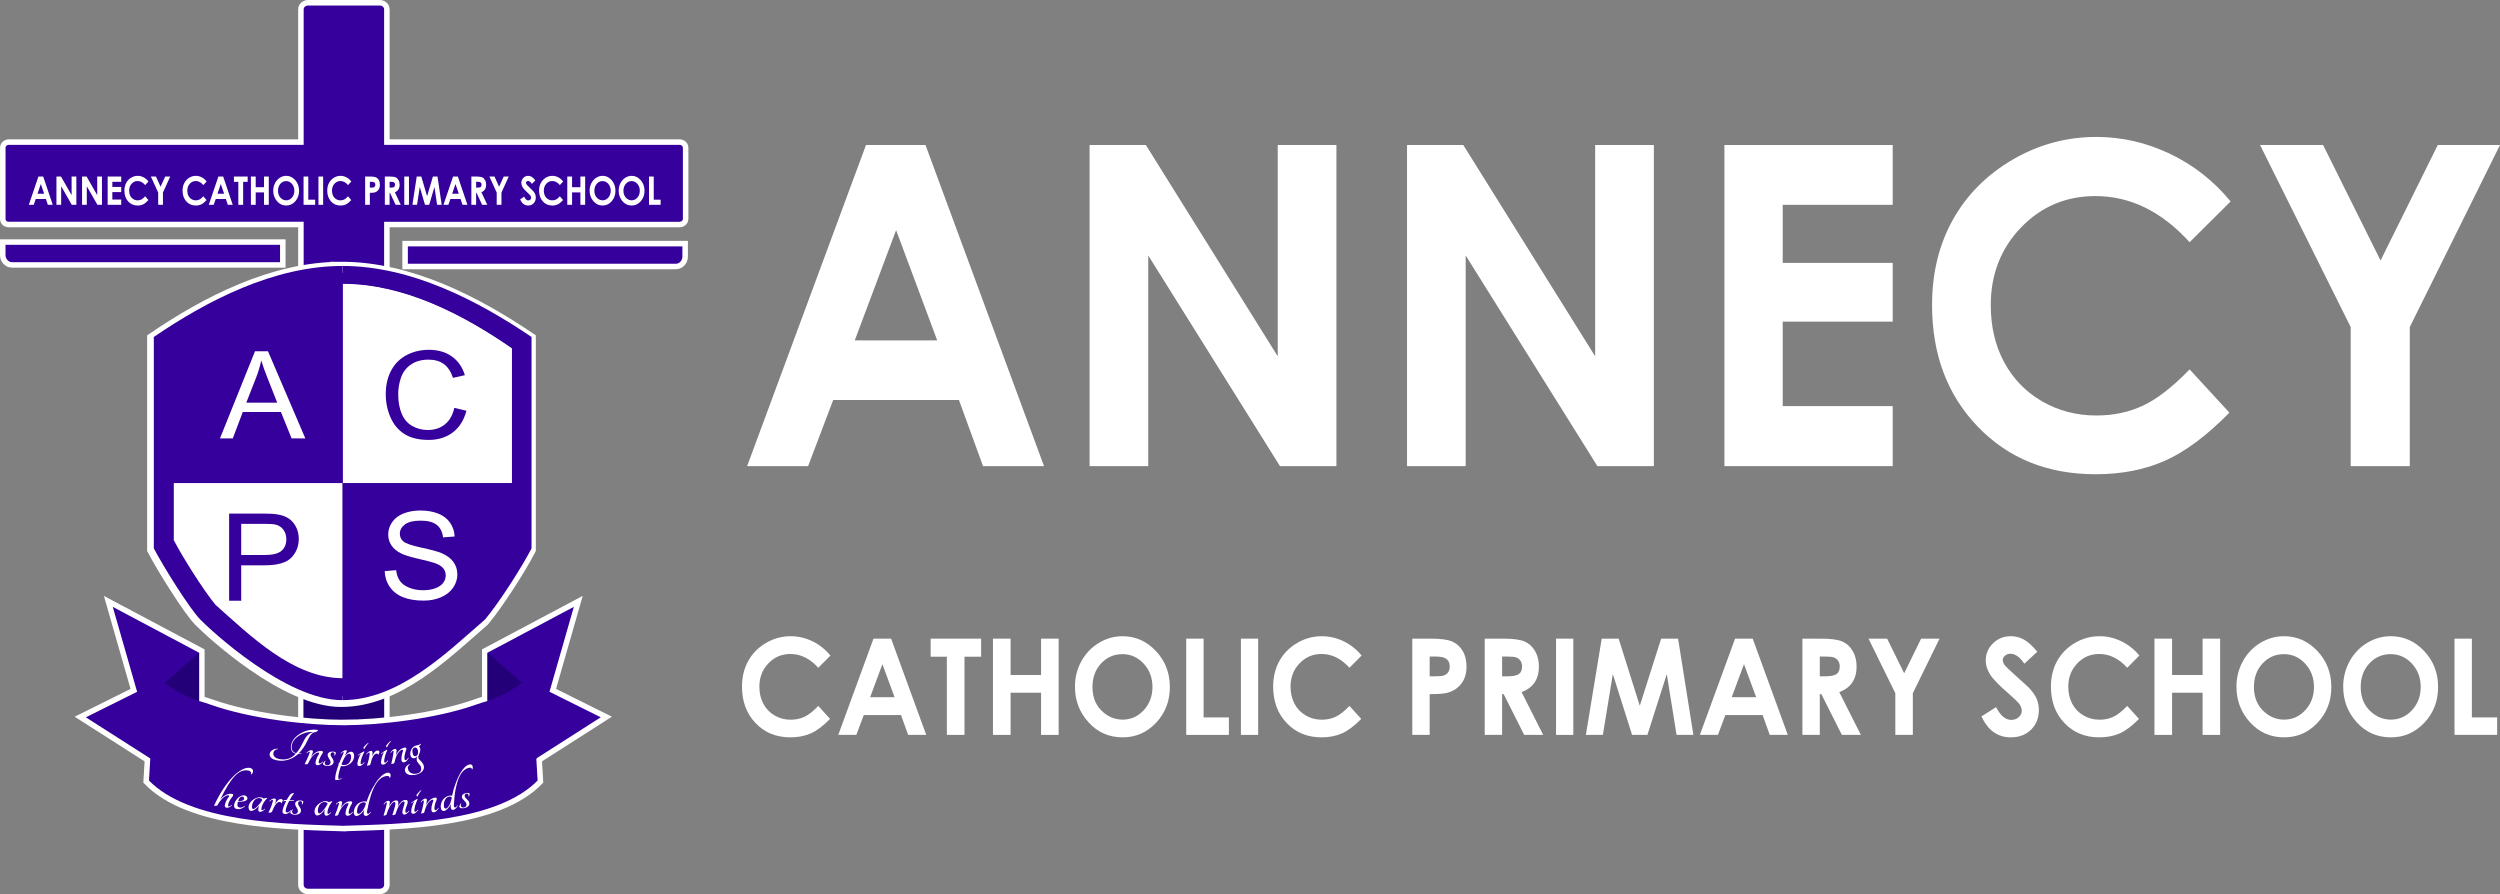 <svg xmlns="http://www.w3.org/2000/svg" id="Layer_2" viewBox="0 0 453.792 162.322"><rect x="0" y="0" width="453.792" height="162.322" fill="#808080" stroke="none"/><defs><style>.cls-1{fill:#fff;}.cls-1,.cls-2,.cls-3{stroke-width:0px;}.cls-4,.cls-2,.cls-5{fill:#35009b;}.cls-4,.cls-5{stroke:#fff;stroke-miterlimit:10;}.cls-5{stroke-width:2px;}.cls-3{fill:#230077;}</style></defs><g id="Layer_1-2"><path class="cls-1" d="m150.738,118.992l-2.205,2.219c-1.503-1.668-3.192-2.502-5.065-2.502-1.586,0-2.919.566-4.002,1.713-1.084,1.132-1.627,2.547-1.627,4.215,0,1.162.242,2.204.72,3.105.481.901,1.16,1.616,2.039,2.122.876.521,1.852.775,2.925.775.914,0,1.752-.179,2.51-.536.758-.357,1.589-1.013,2.5-1.966l2.136,2.353c-1.222,1.251-2.378,2.13-3.469,2.621-1.087.484-2.33.73-3.729.73-2.576,0-4.684-.864-6.325-2.592-1.641-1.713-2.462-3.925-2.462-6.613,0-1.743.374-3.292,1.122-4.647s1.818-2.443,3.209-3.269c1.395-.827,2.894-1.236,4.501-1.236,1.368,0,2.683.305,3.95.916,1.264.611,2.354,1.475,3.272,2.592Z"></path><path class="cls-1" d="m158.552,115.924h3.199l6.374,17.471h-3.279l-1.298-3.597h-6.761l-1.347,3.597h-3.279l6.391-17.471Zm1.62,4.632l-2.226,6.002h4.435l-2.209-6.002Z"></path><path class="cls-1" d="m168.932,115.924h9.157v3.277h-3.019v14.194h-3.199v-14.194h-2.939v-3.277Z"></path><path class="cls-1" d="m180.239,115.924h3.199v6.598h5.532v-6.598h3.189v17.471h-3.189v-7.656h-5.532v7.656h-3.199v-17.471Z"></path><path class="cls-1" d="m203.767,115.484c2.347,0,4.362.901,6.048,2.688,1.686,1.787,2.531,3.969,2.531,6.539,0,2.554-.831,4.707-2.496,6.479-1.665,1.765-3.684,2.651-6.059,2.651-2.489,0-4.553-.909-6.201-2.726-1.644-1.81-2.468-3.962-2.468-6.464,0-1.668.384-3.202,1.149-4.602.769-1.4,1.821-2.517,3.164-3.336,1.34-.819,2.784-1.229,4.331-1.229Zm-.031,3.254c-1.534,0-2.825.566-3.871,1.691-1.042,1.125-1.565,2.554-1.565,4.282,0,1.936.658,3.463,1.973,4.587,1.021.879,2.195,1.326,3.517,1.326,1.496,0,2.77-.581,3.822-1.713,1.052-1.147,1.579-2.547,1.579-4.215,0-1.668-.53-3.076-1.589-4.23-1.059-1.147-2.351-1.728-3.867-1.728Z"></path><path class="cls-1" d="m215.32,115.924h3.154v14.299h4.594v3.173h-7.748v-17.471Z"></path><path class="cls-1" d="m225.246,115.924h3.13v17.471h-3.13v-17.471Z"></path><path class="cls-1" d="m247.157,118.992l-2.209,2.219c-1.503-1.668-3.192-2.502-5.065-2.502-1.586,0-2.919.566-4.002,1.713-1.084,1.132-1.627,2.547-1.627,4.215,0,1.162.242,2.204.72,3.105.481.901,1.16,1.616,2.039,2.122.876.521,1.852.775,2.925.775.914,0,1.752-.179,2.51-.536.758-.357,1.589-1.013,2.5-1.966l2.14,2.353c-1.226,1.251-2.382,2.13-3.472,2.621-1.087.484-2.33.73-3.729.73-2.576,0-4.684-.864-6.325-2.592-1.641-1.713-2.462-3.925-2.462-6.613,0-1.743.374-3.292,1.122-4.647.748-1.355,1.818-2.443,3.209-3.269,1.395-.827,2.894-1.236,4.501-1.236,1.368,0,2.683.305,3.95.916,1.267.611,2.354,1.475,3.275,2.592Z"></path><path class="cls-1" d="m256.353,115.924h3.351c1.814,0,3.116.179,3.912.529.796.35,1.433.923,1.89,1.713.471.782.692,1.735.692,2.837,0,1.214-.298,2.227-.9,3.038-.609.804-1.426,1.37-2.465,1.683-.609.179-1.717.276-3.324.276v7.395h-3.157v-17.471Zm3.157,6.837h1.004c.789,0,1.336-.06,1.641-.179.312-.119.554-.32.734-.596.173-.268.263-.603.263-.998,0-.67-.249-1.162-.748-1.475-.36-.231-1.025-.343-2.008-.343h-.886v3.59Z"></path><path class="cls-1" d="m269.502,115.924h3.344c1.828,0,3.13.179,3.905.521.776.343,1.406.909,1.876,1.713.478.804.713,1.743.713,2.845,0,1.147-.263,2.1-.789,2.875-.519.775-1.302,1.355-2.354,1.758l3.919,7.76h-3.448l-3.725-7.395h-.284v7.395h-3.157v-17.471Zm3.157,6.837h.99c.997,0,1.689-.149,2.063-.417.388-.283.568-.745.568-1.385,0-.387-.09-.715-.277-.998-.187-.283-.436-.484-.748-.611-.319-.119-.893-.179-1.731-.179h-.866v3.59Z"></path><path class="cls-1" d="m282.45,115.924h3.13v17.471h-3.13v-17.471Z"></path><path class="cls-1" d="m290.738,115.924h3.074l3.836,12.184,3.878-12.184h3.074l2.777,17.471h-3.054l-1.773-11.037-3.517,11.037h-2.784l-3.49-11.037-1.814,11.037h-3.081l2.874-17.471Z"></path><path class="cls-1" d="m314.945,115.924h3.199l6.37,17.471h-3.275l-1.295-3.597h-6.765l-1.35,3.597h-3.275l6.391-17.471Zm1.62,4.632l-2.23,6.002h4.438l-2.209-6.002Z"></path><path class="cls-1" d="m327.166,115.924h3.344c1.828,0,3.13.179,3.905.521s1.406.909,1.876,1.713c.478.804.713,1.743.713,2.845,0,1.147-.263,2.1-.789,2.875-.519.775-1.302,1.355-2.354,1.758l3.919,7.76h-3.448l-3.725-7.395h-.284v7.395h-3.157v-17.471Zm3.157,6.837h.99c.997,0,1.689-.149,2.063-.417.388-.283.568-.745.568-1.385,0-.387-.09-.715-.277-.998-.187-.283-.436-.484-.748-.611-.319-.119-.893-.179-1.731-.179h-.866v3.59Z"></path><path class="cls-1" d="m339.166,115.924h3.379l3.095,6.285,3.074-6.285h3.344l-4.847,9.905v7.566h-3.178v-7.566l-4.868-9.905Z"></path><path class="cls-1" d="m369.798,118.307l-2.34,2.167c-.817-1.199-1.655-1.81-2.507-1.81-.415,0-.748.119-1.011.357-.263.231-.402.492-.402.789,0,.29.097.566.284.834.256.343,1.032,1.095,2.313,2.242,1.205,1.065,1.932,1.735,2.195,2.003.637.685,1.087,1.34,1.357,1.959.263.618.402,1.303.402,2.033,0,1.437-.471,2.621-1.413,3.56-.942.931-2.16,1.4-3.677,1.4-1.184,0-2.209-.313-3.081-.923-.879-.603-1.627-1.564-2.257-2.875l2.659-1.683c.796,1.549,1.717,2.316,2.749,2.316.547,0,.997-.164,1.364-.499.374-.328.554-.715.554-1.147,0-.402-.138-.797-.415-1.192-.277-.395-.893-.998-1.842-1.817-1.8-1.549-2.97-2.748-3.497-3.59-.526-.849-.789-1.683-.789-2.532,0-1.206.436-2.249,1.309-3.113.879-.864,1.966-1.303,3.247-1.303.824,0,1.613.201,2.361.603.748.41,1.565,1.147,2.437,2.219Z"></path><path class="cls-1" d="m388.327,118.992l-2.202,2.219c-1.509-1.668-3.199-2.502-5.068-2.502-1.586,0-2.922.566-4.002,1.713-1.08,1.132-1.627,2.547-1.627,4.215,0,1.162.242,2.204.72,3.105.478.901,1.156,1.616,2.043,2.122.872.521,1.849.775,2.922.775.914,0,1.752-.179,2.507-.536.762-.357,1.593-1.013,2.507-1.966l2.133,2.353c-1.219,1.251-2.382,2.13-3.469,2.621-1.087.484-2.333.73-3.732.73-2.576,0-4.681-.864-6.322-2.592-1.641-1.713-2.458-3.925-2.458-6.613,0-1.743.374-3.292,1.122-4.647.748-1.355,1.814-2.443,3.206-3.269,1.392-.827,2.894-1.236,4.501-1.236,1.364,0,2.68.305,3.954.916,1.26.611,2.354,1.475,3.268,2.592Z"></path><path class="cls-1" d="m391.069,115.924h3.199v6.598h5.539v-6.598h3.185v17.471h-3.185v-7.656h-5.539v7.656h-3.199v-17.471Z"></path><path class="cls-1" d="m414.597,115.484c2.347,0,4.362.901,6.052,2.688,1.683,1.787,2.527,3.969,2.527,6.539,0,2.554-.831,4.707-2.5,6.479-1.662,1.765-3.684,2.651-6.052,2.651-2.493,0-4.556-.909-6.204-2.726-1.648-1.81-2.465-3.962-2.465-6.464,0-1.668.381-3.202,1.149-4.602.762-1.4,1.814-2.517,3.157-3.336,1.343-.819,2.784-1.229,4.335-1.229Zm-.028,3.254c-1.537,0-2.825.566-3.878,1.691-1.039,1.125-1.565,2.554-1.565,4.282,0,1.936.665,3.463,1.98,4.587,1.018.879,2.188,1.326,3.517,1.326,1.496,0,2.77-.581,3.822-1.713,1.052-1.147,1.579-2.547,1.579-4.215,0-1.668-.533-3.076-1.593-4.23-1.059-1.147-2.354-1.728-3.864-1.728Z"></path><path class="cls-1" d="m433.971,115.484c2.354,0,4.362.901,6.052,2.688,1.689,1.787,2.534,3.969,2.534,6.539,0,2.554-.831,4.707-2.5,6.479-1.669,1.765-3.684,2.651-6.059,2.651-2.493,0-4.556-.909-6.204-2.726-1.641-1.81-2.465-3.962-2.465-6.464,0-1.668.388-3.202,1.149-4.602.769-1.4,1.821-2.517,3.164-3.336,1.336-.819,2.784-1.229,4.328-1.229Zm-.028,3.254c-1.537,0-2.825.566-3.871,1.691-1.046,1.125-1.565,2.554-1.565,4.282,0,1.936.658,3.463,1.973,4.587,1.025.879,2.195,1.326,3.517,1.326,1.496,0,2.77-.581,3.822-1.713,1.052-1.147,1.579-2.547,1.579-4.215,0-1.668-.526-3.076-1.593-4.23-1.052-1.147-2.347-1.728-3.864-1.728Z"></path><path class="cls-1" d="m445.535,115.924h3.15v14.299h4.591v3.173h-7.741v-17.471Z"></path><path class="cls-1" d="m157.191,26.321h10.802l21.514,58.288h-11.067l-4.377-12.003h-22.826l-4.552,12.003h-11.067l21.573-58.288Zm5.468,15.453l-7.507,20.013h14.968l-7.462-20.013Z"></path><path class="cls-1" d="m197.781,26.321h10.213l23.938,38.359V26.321h10.65v58.288h-10.244l-23.911-38.238v38.238h-10.647V26.321Z"></path><path class="cls-1" d="m255.399,26.321h10.213l23.938,38.359V26.321h10.654v58.288h-10.247l-23.911-38.238v38.238h-10.647V26.321Z"></path><path class="cls-1" d="m313.013,26.321h30.543v10.856h-19.965v10.543h19.965v10.661h-19.965v15.335h19.965v10.893h-30.543V26.321Z"></path><path class="cls-1" d="m404.896,36.564l-7.445,7.399c-5.062-5.578-10.764-8.371-17.1-8.371-5.344,0-9.848,1.905-13.512,5.713-3.657,3.808-5.482,8.502-5.482,14.08,0,3.889.806,7.339,2.424,10.354,1.625,3.015,3.919,5.383,6.88,7.103,2.968,1.717,6.26,2.577,9.882,2.577,3.085,0,5.909-.6,8.471-1.804,2.562-1.204,5.372-3.393,8.436-6.566l7.224,7.851c-4.132,4.202-8.044,7.116-11.721,8.738-3.671,1.632-7.865,2.442-12.589,2.442-8.691,0-15.812-2.873-21.349-8.62-5.537-5.747-8.312-13.109-8.312-22.094,0-5.811,1.26-10.974,3.781-15.493,2.527-4.516,6.143-8.148,10.84-10.897,4.711-2.749,9.772-4.121,15.199-4.121,4.614,0,9.056,1.015,13.326,3.045,4.27,2.03,7.961,4.921,11.046,8.664Z"></path><path class="cls-1" d="m410.24,26.321h11.439l10.433,20.967,10.385-20.967h11.294l-16.377,33.048v25.24h-10.723v-25.24l-16.452-33.048Z"></path><path class="cls-4" d="m123.332,25.793h-53.108V1.706c0-.678-.578-1.206-1.321-1.206h-12.962c-.743,0-1.321.528-1.321,1.206v24.086H1.629c-.642,0-1.123.453-1.123,1.058v12.922c0,.529.481.982,1.043.982h53.072v119.861c0,.678.578,1.206,1.321,1.206h12.962c.743,0,1.321-.528,1.321-1.206V40.755h53.108c.642,0,1.123-.453,1.123-1.058v-12.846c0-.605-.481-1.058-1.123-1.058Z"></path><path class="cls-4" d="m2.189,48.09h49.144v-4.153H.5v2.362c0,.977.768,1.792,1.689,1.792Z"></path><path class="cls-4" d="m122.677,48.377h-49.144v-4.153h50.834v2.362c0,.977-.768,1.792-1.689,1.792Z"></path><path class="cls-1" d="m6.971,32.045h.87l1.736,5.132h-.892l-.354-1.057h-1.841l-.369,1.057h-.892l1.744-5.132Zm.441,1.359l-.606,1.762h1.209l-.603-1.762Z"></path><path class="cls-1" d="m10.244,32.045h.825l1.928,3.377v-3.377h.862v5.132h-.828l-1.928-3.366v3.366h-.859v-5.132Z"></path><path class="cls-1" d="m14.894,32.045h.825l1.928,3.377v-3.377h.862v5.132h-.828l-1.928-3.366v3.366h-.859v-5.132Z"></path><path class="cls-1" d="m19.541,32.045h2.463v.957h-1.612v.928h1.612v.939h-1.612v1.349h1.612v.96h-2.463v-5.132Z"></path><path class="cls-1" d="m26.952,32.947l-.599.651c-.41-.493-.87-.737-1.378-.737-.433,0-.795.169-1.092.503-.294.334-.441.748-.441,1.241,0,.342.064.644.196.91.128.266.313.475.554.626.241.151.505.227.798.227.249,0,.474-.054.682-.158.207-.108.433-.299.682-.579l.584.691c-.335.37-.651.626-.945.77-.297.144-.636.216-1.017.216-.7,0-1.277-.252-1.725-.759-.444-.507-.67-1.154-.67-1.946,0-.511.102-.967.305-1.363.207-.399.497-.719.877-.96.377-.241.787-.363,1.224-.363.373,0,.731.09,1.077.27.343.18.64.432.889.762Z"></path><path class="cls-1" d="m27.385,32.045h.923l.84,1.845.84-1.845h.911l-1.322,2.909v2.223h-.866v-2.223l-1.326-2.909Z"></path><path class="cls-1" d="m37.508,32.947l-.599.651c-.41-.493-.87-.737-1.378-.737-.433,0-.795.169-1.092.503-.294.334-.441.748-.441,1.241,0,.342.064.644.196.91.128.266.313.475.554.626.241.151.505.227.798.227.249,0,.474-.054.682-.158.207-.108.433-.299.682-.579l.584.691c-.335.37-.651.626-.945.77-.297.144-.636.216-1.017.216-.7,0-1.277-.252-1.725-.759-.444-.507-.67-1.154-.67-1.946,0-.511.102-.967.305-1.363.207-.399.497-.719.877-.96.377-.241.787-.363,1.224-.363.373,0,.731.09,1.077.27.343.18.64.432.889.762Z"></path><path class="cls-1" d="m39.639,32.045h.87l1.736,5.132h-.892l-.354-1.057h-1.841l-.369,1.057h-.892l1.744-5.132Zm.441,1.359l-.606,1.762h1.209l-.603-1.762Z"></path><path class="cls-1" d="m42.463,32.045h2.493v.964h-.821v4.168h-.874v-4.168h-.798v-.964Z"></path><path class="cls-1" d="m45.544,32.045h.87v1.935h1.51v-1.935h.866v5.132h-.866v-2.251h-1.51v2.251h-.87v-5.132Z"></path><path class="cls-1" d="m51.953,31.915c.636,0,1.186.263,1.646.788.459.529.689,1.169.689,1.924,0,.748-.226,1.381-.678,1.902-.456.518-1.005.777-1.653.777-.678,0-1.239-.266-1.687-.798s-.674-1.165-.674-1.899c0-.489.105-.942.316-1.352.207-.414.493-.737.859-.978.365-.241.761-.363,1.182-.363Zm-.011.957c-.418,0-.768.165-1.051.496-.286.331-.429.748-.429,1.259,0,.568.181,1.018.539,1.345.279.259.599.388.957.388.41,0,.757-.169,1.043-.503.286-.334.429-.748.429-1.237,0-.489-.143-.903-.433-1.241s-.64-.507-1.054-.507Z"></path><path class="cls-1" d="m55.101,32.045h.859v4.201h1.25v.931h-2.109v-5.132Z"></path><path class="cls-1" d="m57.805,32.045h.851v5.132h-.851v-5.132Z"></path><path class="cls-1" d="m63.77,32.947l-.599.651c-.41-.493-.87-.737-1.378-.737-.433,0-.795.169-1.092.503-.294.334-.441.748-.441,1.241,0,.342.064.644.196.91.128.266.313.475.554.626.241.151.505.227.798.227.249,0,.474-.054.682-.158.207-.108.433-.299.682-.579l.584.691c-.335.37-.651.626-.945.77-.297.144-.636.216-1.017.216-.7,0-1.277-.252-1.725-.759-.444-.507-.67-1.154-.67-1.946,0-.511.102-.967.305-1.363.207-.399.497-.719.877-.96.377-.241.787-.363,1.224-.363.373,0,.731.09,1.077.27.343.18.64.432.889.762Z"></path><path class="cls-1" d="m66.278,32.045h.911c.493,0,.847.054,1.066.155.218.104.392.273.516.503.128.23.188.507.188.831,0,.36-.083.658-.245.896-.166.237-.388.403-.67.493-.166.054-.471.083-.908.083v2.172h-.859v-5.132Zm.859,2.007h.275c.215,0,.362-.018.448-.054.083-.032.147-.09.196-.173.049-.079.072-.176.072-.291,0-.198-.068-.345-.2-.435-.098-.068-.282-.101-.546-.101h-.245v1.054Z"></path><path class="cls-1" d="m69.856,32.045h.911c.497,0,.855.05,1.066.151s.38.27.508.503c.132.237.196.514.196.834,0,.338-.072.619-.215.849-.143.227-.358.396-.644.514l1.069,2.28h-.938l-1.017-2.172h-.075v2.172h-.862v-5.132Zm.862,2.007h.267c.275,0,.463-.04.565-.122s.154-.219.154-.406c0-.111-.026-.209-.075-.291-.053-.083-.121-.144-.207-.18-.087-.036-.241-.054-.471-.054h-.233v1.054Z"></path><path class="cls-1" d="m73.384,32.045h.851v5.132h-.851v-5.132Z"></path><path class="cls-1" d="m75.64,32.045h.836l1.047,3.578,1.058-3.578h.836l.757,5.132h-.832l-.482-3.24-.96,3.24h-.757l-.949-3.24-.497,3.24h-.836l.78-5.132Z"></path><path class="cls-1" d="m82.237,32.045h.87l1.736,5.132h-.892l-.354-1.057h-1.841l-.369,1.057h-.892l1.744-5.132Zm.441,1.359l-.606,1.762h1.209l-.603-1.762Z"></path><path class="cls-1" d="m85.562,32.045h.911c.497,0,.855.05,1.066.151s.38.27.508.503c.132.237.196.514.196.834,0,.338-.072.619-.215.849-.143.227-.358.396-.644.514l1.069,2.28h-.938l-1.017-2.172h-.075v2.172h-.862v-5.132Zm.862,2.007h.267c.275,0,.463-.04.565-.122s.154-.219.154-.406c0-.111-.026-.209-.075-.291-.053-.083-.121-.144-.207-.18-.087-.036-.241-.054-.471-.054h-.233v1.054Z"></path><path class="cls-1" d="m88.831,32.045h.923l.84,1.845.84-1.845h.911l-1.322,2.909v2.223h-.866v-2.223l-1.326-2.909Z"></path><path class="cls-1" d="m97.176,32.742l-.636.64c-.222-.356-.452-.532-.682-.532-.113,0-.207.036-.279.104-.072.068-.105.144-.105.23,0,.086.023.169.075.245.072.104.279.324.629.662.328.309.527.507.599.586.173.201.297.392.369.575s.109.381.109.597c0,.421-.128.77-.384,1.043-.256.277-.587.414-1.002.414-.32,0-.603-.09-.84-.27-.237-.18-.441-.46-.614-.845l.723-.493c.218.453.467.68.749.68.147,0,.271-.05.373-.147.102-.097.151-.209.151-.338,0-.115-.038-.234-.113-.349-.075-.115-.245-.295-.501-.532-.493-.457-.81-.809-.953-1.057s-.215-.493-.215-.741c0-.356.117-.662.358-.917.237-.252.531-.381.881-.381.226,0,.441.061.644.18s.426.334.663.647Z"></path><path class="cls-1" d="m102.222,32.947l-.599.651c-.41-.493-.87-.737-1.378-.737-.433,0-.795.169-1.092.503-.294.334-.441.748-.441,1.241,0,.342.064.644.196.91.128.266.313.475.554.626.241.151.505.227.798.227.249,0,.474-.054.682-.158.207-.108.433-.299.682-.579l.584.691c-.335.37-.651.626-.945.77-.297.144-.636.216-1.017.216-.7,0-1.277-.252-1.725-.759-.444-.507-.67-1.154-.67-1.946,0-.511.102-.967.305-1.363.207-.399.497-.719.877-.96.377-.241.787-.363,1.224-.363.373,0,.731.09,1.077.27.343.18.64.432.889.762Z"></path><path class="cls-1" d="m102.972,32.045h.87v1.935h1.51v-1.935h.866v5.132h-.866v-2.251h-1.51v2.251h-.87v-5.132Z"></path><path class="cls-1" d="m109.381,31.915c.636,0,1.186.263,1.646.788.459.529.689,1.169.689,1.924,0,.748-.226,1.381-.678,1.902-.456.518-1.005.777-1.653.777-.678,0-1.239-.266-1.687-.798-.448-.532-.674-1.165-.674-1.899,0-.489.105-.942.316-1.352.207-.414.493-.737.859-.978s.761-.363,1.182-.363Zm-.011.957c-.418,0-.768.165-1.051.496-.286.331-.429.748-.429,1.259,0,.568.181,1.018.539,1.345.279.259.599.388.957.388.41,0,.757-.169,1.043-.503s.429-.748.429-1.237c0-.489-.143-.903-.433-1.241-.29-.338-.64-.507-1.054-.507Z"></path><path class="cls-1" d="m114.657,31.915c.636,0,1.186.263,1.646.788.459.529.689,1.169.689,1.924,0,.748-.226,1.381-.678,1.902-.456.518-1.005.777-1.653.777-.678,0-1.239-.266-1.687-.798-.448-.532-.674-1.165-.674-1.899,0-.489.105-.942.316-1.352.207-.414.493-.737.859-.978s.761-.363,1.182-.363Zm-.011.957c-.418,0-.768.165-1.051.496-.286.331-.429.748-.429,1.259,0,.568.181,1.018.539,1.345.279.259.599.388.957.388.41,0,.757-.169,1.043-.503s.429-.748.429-1.237c0-.489-.143-.903-.433-1.241-.29-.338-.64-.507-1.054-.507Z"></path><path class="cls-1" d="m117.805,32.045h.859v4.201h1.25v.931h-2.109v-5.132Z"></path><path class="cls-3" d="m62.224,127.274c-2.25.017-4.678-.632-7.11-1.66v4.839c2.623.267,5.097.4,7.192.401v-.005c2.151,0,4.705-.14,7.41-.422v-4.724c-2.394.975-4.89,1.572-7.492,1.572Z"></path><path class="cls-5" d="m61.948,48.514v.001c-12.417,0-24.525,6.261-34.242,12.889v38.374c1.774,3.388,6.478,10.901,8.406,12.89,1.928,1.989,15.656,14.731,25.836,14.657,10.203,0,18.86-8.544,25.894-14.658,2.474-2.946,6.648-9.428,8.425-12.89v-38.375c-9.817-6.629-21.875-12.89-34.32-12.89Z"></path><path class="cls-2" d="m27.921,61.164v38.374c1.774,3.388,6.478,10.901,8.406,12.89s15.656,14.731,25.836,14.657v-3.977c-9.1,0-21.054-11.048-23.137-13.331-2.082-2.283-5.938-8.618-7.558-11.711v-10.385h30.695v-39.405h0c-12.417,0-24.525,6.261-34.242,12.89Z"></path><path class="cls-1" d="m39.926,79.58l6.36-15.817h2.361l6.778,15.817h-2.497l-1.932-4.79h-6.925l-1.819,4.79h-2.327Zm4.779-6.495h5.615l-1.728-4.38c-.527-1.331-.919-2.424-1.175-3.28-.211,1.014-.508,2.021-.892,3.021l-1.819,4.639Z"></path><path class="cls-1" d="m92.936,87.754h-30.695v-36.238c11.183,0,21.98,5.671,30.695,11.711v24.527Z"></path><path class="cls-2" d="m82.474,74.034l2.192.525c-.459,1.726-1.288,3.035-2.478,3.934-1.198.906-2.655,1.359-4.38,1.359-1.785,0-3.235-.352-4.357-1.043-1.115-.698-1.969-1.705-2.553-3.014-.584-1.323-.874-2.733-.874-4.244,0-1.647.328-3.086.987-4.308.659-1.23,1.597-2.158,2.817-2.798,1.213-.633,2.553-.949,4.014-.949,1.657,0,3.05.403,4.18,1.208s1.917,1.935,2.361,3.395l-2.158.489c-.384-1.151-.941-1.992-1.672-2.517s-1.649-.791-2.757-.791c-1.273,0-2.339.295-3.193.878-.855.583-1.454,1.367-1.8,2.345-.346.985-.52,2-.52,3.035,0,1.352.203,2.525.618,3.524.407,1.007,1.047,1.755,1.913,2.251.866.496,1.804.741,2.813.741,1.228,0,2.267-.331,3.118-1.007.851-.676,1.427-1.683,1.728-3.014Z"></path><path class="cls-1" d="m39.104,109.776c6.247,5.524,14.036,13.331,23.137,13.331v-35.428h-30.695v10.385c1.62,3.093,5.321,8.986,7.558,11.711Z"></path><path class="cls-2" d="m62.164,48.274h0v3.167c11.208,0,22.029,5.671,30.764,11.711v24.527h-30.764v39.406c10.203,0,18.86-8.544,25.894-14.657,2.473-2.946,6.647-9.428,8.425-12.89v-38.375c-9.817-6.629-21.875-12.89-34.32-12.89Z"></path><path class="cls-2" d="m41.591,109.041v-15.817h6.247c1.1,0,1.939.05,2.519.151.813.129,1.495.374,2.045.741.55.36.99.87,1.329,1.525.331.655.501,1.374.501,2.158,0,1.345-.448,2.482-1.344,3.417-.896.928-2.516,1.395-4.858,1.395h-4.248v6.43h-2.192Zm2.192-8.301h4.282c1.416,0,2.421-.245,3.016-.748.595-.503.892-1.216.892-2.129,0-.662-.177-1.23-.523-1.698-.354-.475-.813-.784-1.386-.935-.369-.094-1.051-.144-2.045-.144h-4.236v5.654Z"></path><path class="cls-1" d="m69.836,103.668l2.067-.173c.098.791.324,1.439.682,1.942.358.511.915.921,1.668,1.23.753.316,1.6.468,2.542.468.836,0,1.574-.115,2.214-.352.64-.237,1.115-.561,1.431-.978.309-.41.467-.863.467-1.352,0-.496-.151-.928-.452-1.302-.301-.367-.798-.676-1.491-.935-.444-.158-1.427-.417-2.949-.77-1.521-.345-2.587-.676-3.197-.985-.791-.396-1.382-.885-1.77-1.475-.388-.583-.58-1.237-.58-1.964,0-.806.237-1.546.712-2.244.474-.691,1.167-1.216,2.079-1.582.911-.352,1.924-.532,3.039-.532,1.228,0,2.312.187,3.246.561.941.381,1.661.935,2.165,1.669s.776,1.568.813,2.489l-2.101.158c-.113-1-.497-1.755-1.149-2.273-.651-.503-1.612-.762-2.885-.762-1.326,0-2.293.23-2.9.698-.606.46-.908,1.021-.908,1.676,0,.568.215,1.036.644,1.403.422.367,1.521.741,3.306,1.129,1.777.381,3.001.719,3.664,1.007.964.424,1.676.964,2.135,1.611.459.655.689,1.403.689,2.251,0,.842-.252,1.633-.757,2.381-.505.741-1.231,1.323-2.177,1.733-.945.417-2.007.626-3.19.626-1.499,0-2.757-.216-3.77-.633-1.013-.41-1.808-1.043-2.38-1.877-.58-.842-.881-1.791-.911-2.841Z"></path><path class="cls-4" d="m97.868,137.933l12.192-7.788-9.723-4.837,4.63-16.15-16.976,9.018v8.69s-1.389.41-1.775.574c-7.176,2.541-17.352,3.704-23.911,3.704v.005c-6.56-.002-16.722-1.165-23.891-3.704-.386-.164-1.775-.574-1.775-.574v-8.69l-16.976-9.018,4.63,16.15-9.723,4.837,12.192,7.788-.232,3.935c7.639,8.034,25.455,8.198,35.795,8.526v-.006c10.343-.328,28.14-.496,35.774-8.525l-.232-3.935Z"></path><path class="cls-3" d="m36.138,118.515v8.752c-1.703-.562-4.905-2.109-6.22-3.336l6.22-5.415Z"></path><path class="cls-3" d="m88.49,118.474v8.752c1.703-.562,4.905-2.109,6.22-3.336l-6.22-5.415Z"></path><path class="cls-1" d="m57.713,132.5c.015.022.023.05.008.086s-.045.072-.09.101c-.045.043-.09.072-.151.108-.053.036-.098.058-.143.072-.166.014-.309.058-.437.115-.128.05-.256.151-.377.281-.121.122-.249.288-.369.503-.128.209-.271.489-.429.82-.414.878-.911,1.59-1.499,2.151.098,0,.188,0,.271-.022.09-.014.151-.022.188-.043.023,0,.038.007.045.022,0,.029-.008.043-.023.058-.068.029-.151.05-.256.072-.098.007-.211.022-.316.022-.557.496-1.145.849-1.785,1.05-.64.201-1.295.252-1.966.137-.52-.086-.896-.237-1.145-.453-.241-.23-.339-.475-.286-.755.045-.237.181-.453.422-.626.233-.18.572-.288,1.024-.309.023.014.045.029.045.036,0,.022-.008.043-.03.058-.452.065-.715.288-.783.669-.053.281.023.525.226.734.203.201.512.345.934.41.55.094,1.069.072,1.544-.079.482-.144.934-.453,1.363-.913-.354-.086-.603-.266-.753-.539-.151-.273-.181-.604-.113-.985.075-.424.264-.827.572-1.201.309-.374.693-.691,1.145-.949.452-.273.949-.468,1.499-.59.557-.108,1.107-.129,1.664-.036Zm-2.689,2.208c.136-.295.271-.539.399-.741.136-.201.271-.374.414-.518.143-.129.294-.252.459-.345s.354-.173.565-.237c-.497-.029-.972.022-1.416.144-.452.137-.844.309-1.198.539-.346.223-.633.482-.851.784-.226.295-.362.597-.422.921-.075.403-.038.726.105.978.143.237.377.403.693.475.437-.489.844-1.158,1.25-2Z"></path><path class="cls-1" d="m58.553,138.247c.015-.014.034-.007.056.007.011.022.019.043.008.072-.139.165-.301.302-.482.417-.177.122-.35.173-.516.158-.121-.007-.215-.05-.271-.137-.064-.079-.09-.18-.079-.302.019-.245.087-.496.196-.77.113-.273.256-.547.433-.827.023-.05.038-.094.041-.151.004-.065-.023-.108-.087-.108-.267-.022-.572.129-.926.446-.354.324-.693.849-1.028,1.582-.004.022-.034.043-.072.05-.045.022-.09.029-.139.036-.049,0-.105.014-.154.014-.053.007-.09,0-.121,0-.034,0-.06-.007-.075-.029-.019-.014-.023-.036-.004-.072.147-.281.297-.597.452-.942.158-.352.297-.683.418-1.036.026-.065.034-.115.026-.151-.011-.036-.038-.05-.072-.05-.083-.007-.162.022-.237.086-.079.058-.147.122-.211.187-.023.014-.041.007-.06-.007-.015-.022-.019-.043-.008-.065.038-.05.09-.094.154-.158.072-.058.143-.108.226-.165.083-.05.173-.094.26-.122.087-.029.177-.043.26-.036.121.007.203.05.237.122.034.079.034.165.004.273-.049.144-.098.281-.147.41-.053.137-.113.281-.185.432.102-.137.218-.273.354-.417.139-.137.29-.259.456-.367.162-.115.339-.194.523-.252.185-.058.377-.079.58-.065.083.007.151.029.196.079.041.036.06.086.056.144-.008.094-.038.18-.098.259-.169.245-.32.503-.448.77-.124.273-.2.511-.218.734-.011.18.041.273.166.281.079.007.158-.014.245-.079.083-.05.181-.137.29-.252Z"></path><path class="cls-1" d="m60.436,136.427c.158.007.286.036.384.079.094.043.143.101.139.158-.004.079-.026.165-.072.259-.041.086-.083.165-.124.23-.015.014-.034.014-.053.007-.019-.014-.03-.036-.03-.065.026-.043.038-.108.041-.201.004-.094-.019-.173-.072-.245-.049-.058-.124-.094-.218-.101-.121-.007-.218.029-.294.101-.083.065-.124.165-.132.302-.004.108.026.209.083.309.053.108.117.209.188.309.068.108.136.216.196.331s.087.245.083.388c-.011.245-.124.439-.339.561-.211.129-.486.194-.825.18-.245-.007-.433-.05-.569-.137-.143-.079-.207-.165-.203-.252,0-.029.015-.065.034-.115.026-.05.06-.101.094-.144.041-.058.079-.115.128-.165.045-.058.094-.094.143-.129.026-.014.045-.007.06.007.019.022.019.043.004.065-.045.043-.079.086-.105.129-.019.043-.034.108-.038.18-.004.122.034.223.117.302.083.086.196.129.331.137.188.007.331-.036.441-.137.109-.094.169-.216.173-.36.008-.129-.019-.252-.079-.367-.053-.122-.117-.23-.185-.338-.068-.108-.128-.223-.185-.331-.056-.115-.083-.23-.079-.36.008-.173.094-.316.256-.439.166-.115.399-.165.704-.151Z"></path><path class="cls-1" d="m63.765,136.449c.158,0,.286.072.38.223.094.144.143.324.143.518,0,.281-.064.539-.181.77-.121.23-.275.432-.474.597-.192.165-.418.295-.67.388s-.505.137-.764.137c-.124,0-.226-.014-.313-.043-.128.338-.237.698-.335,1.079-.102.381-.151.741-.154,1.072,0,.158.079.216.241.194.056-.007.113-.022.166-.043.053-.022.105-.05.158-.086.026,0,.041.014.045.043.004.029,0,.058-.015.086-.041.022-.105.043-.188.065s-.169.05-.264.065c-.094.022-.188.043-.282.058s-.173.022-.237.022c-.056,0-.105-.014-.139-.043-.038-.029-.053-.072-.053-.122.004-.352.06-.762.185-1.223.117-.468.275-.942.463-1.439-.045-.058-.072-.101-.075-.137-.008-.022.045-.058.162-.094.094-.237.196-.482.305-.734.113-.245.218-.489.328-.734.136-.281.203-.453.192-.525-.011-.065-.056-.079-.136-.036-.105.05-.226.151-.358.288-.015.014-.034.007-.049-.014-.019-.029-.023-.043-.019-.058.056-.058.121-.115.2-.18s.162-.129.252-.18c.09-.058.181-.108.267-.144.087-.036.162-.058.226-.058.079,0,.132.036.154.101.026.065.023.137-.015.209-.098.245-.218.518-.369.82.072-.101.154-.194.249-.295.09-.101.192-.194.294-.273.109-.086.218-.151.335-.201.113-.043.23-.072.346-.072Zm-1.299,2.424c.173,0,.335-.029.486-.094.154-.065.282-.165.395-.288.117-.129.207-.281.275-.468.068-.194.102-.41.105-.655,0-.165-.034-.302-.098-.403-.064-.108-.158-.165-.279-.165-.166,0-.365.144-.595.424-.23.281-.448.676-.64,1.187-.023.05-.049.108-.068.165-.023.065-.045.122-.068.187.117.072.279.108.486.108Z"></path><path class="cls-1" d="m65.022,137.139c-.023.014-.038.014-.053-.014-.015-.022-.023-.043-.015-.065.264-.216.625-.432,1.092-.669.053-.007.083.022.09.086-.09.165-.173.338-.264.525-.083.187-.158.374-.218.554-.06.194-.113.367-.151.532-.038.173-.053.309-.053.417.008.144.06.209.158.209.083-.007.158-.036.233-.101.068-.072.158-.158.256-.266.015-.014.03-.007.053.007.023.007.023.036.015.072-.158.187-.309.338-.459.446-.151.115-.301.18-.444.18-.249.007-.384-.101-.384-.324-.008-.129.008-.273.045-.439.03-.18.083-.352.143-.525s.128-.352.211-.525c.075-.165.158-.316.241-.446-.075.043-.166.101-.256.165-.098.065-.181.129-.241.18Zm1.115-1.201c-.023.022-.045.022-.068.007-.023-.022-.045-.05-.06-.086-.015-.036-.023-.079-.03-.122,0-.043.015-.086.03-.122.075-.101.188-.223.339-.374s.309-.281.467-.396c.015-.007.03,0,.053.014.023.022.03.036.023.05-.143.137-.279.295-.407.482-.136.18-.249.374-.346.547Z"></path><path class="cls-1" d="m67.625,136.593c0,.101,0,.216-.015.345-.015.137-.038.273-.068.41.128-.338.271-.597.437-.791.158-.201.339-.302.542-.316.105-.007.188.014.249.058.06.05.098.108.098.187.008.065-.023.158-.068.266-.045.115-.083.194-.113.237-.015.007-.03.007-.045,0-.015-.007-.023-.022-.023-.036-.008-.05-.023-.086-.068-.122-.038-.029-.105-.043-.181-.036-.256.014-.474.18-.655.525-.188.324-.346.806-.49,1.424,0,.036-.023.065-.068.101-.038.022-.083.043-.136.065-.06.022-.113.036-.173.05-.053.014-.105.022-.143.022-.083.007-.105-.036-.075-.115.053-.151.113-.309.158-.482.053-.173.098-.345.136-.518.045-.173.075-.338.105-.503.023-.158.045-.309.06-.453.008-.108.008-.187,0-.237-.008-.058-.038-.079-.098-.079-.068,0-.143.036-.218.101-.068.065-.136.144-.196.23-.03.022-.053.029-.083.014-.023-.014-.03-.036-.015-.065.038-.058.083-.122.143-.18.06-.065.121-.122.196-.18.075-.05.151-.101.233-.144.075-.036.166-.058.249-.065.113,0,.196.022.241.072.045.043.075.115.083.216Z"></path><path class="cls-1" d="m69.214,136.895c-.015.014-.03.022-.053-.007-.015-.022-.023-.043-.015-.065.249-.23.595-.475,1.047-.726.053-.007.09.022.098.079-.083.165-.158.345-.226.539-.075.187-.136.381-.188.568-.045.194-.09.367-.113.539-.03.173-.038.309-.03.417.015.144.075.201.173.194.075-.007.151-.043.218-.115.068-.079.151-.165.241-.281.015-.014.03-.014.053,0s.03.043.023.079c-.143.194-.286.352-.429.475-.143.115-.286.187-.429.201-.256.022-.392-.086-.414-.309-.015-.129,0-.273.023-.432.023-.18.06-.352.113-.532.053-.18.105-.36.173-.539.068-.173.143-.324.218-.46-.075.05-.166.108-.249.18-.09.072-.173.137-.233.194Zm1.047-1.259c-.023.029-.045.029-.075.007-.023-.022-.045-.043-.068-.079-.015-.036-.023-.079-.03-.122,0-.043.008-.086.023-.122.068-.101.173-.237.316-.388.143-.165.286-.302.444-.424.008-.007.03-.007.053.007.023.022.03.036.023.05-.136.144-.264.309-.377.503-.128.194-.226.388-.309.568Z"></path><path class="cls-1" d="m74.09,137.549c.015-.014.038-.022.06-.007s.03.036.03.065c-.105.194-.226.367-.377.511-.151.151-.301.237-.467.259-.121.014-.226-.007-.301-.079-.083-.058-.128-.151-.151-.273-.03-.245-.023-.511.023-.791.053-.295.128-.59.233-.899.015-.05.015-.108.008-.165-.008-.065-.045-.094-.105-.086-.264.036-.535.252-.806.64-.271.388-.482.964-.648,1.748,0,.022-.023.05-.06.065-.038.029-.075.05-.128.065-.045.014-.09.036-.143.05-.045.014-.09.014-.121.022-.03.007-.06,0-.075-.014-.023-.007-.03-.029-.023-.065.083-.309.158-.647.226-1.007.075-.381.136-.741.173-1.108.008-.072.008-.122-.008-.158-.023-.022-.053-.036-.083-.029-.083.007-.151.058-.211.129s-.121.151-.158.237c-.023.014-.038.007-.06,0-.023-.022-.03-.043-.023-.065.023-.058.06-.115.113-.187.053-.072.113-.137.181-.209.075-.065.143-.122.226-.165.083-.05.166-.079.249-.094.121-.014.211.007.256.072.053.065.075.151.068.259-.015.158-.03.295-.053.439-.015.137-.045.295-.075.46.06-.165.143-.324.249-.482.098-.158.218-.316.354-.46.136-.144.294-.259.459-.345.166-.094.346-.158.55-.187.083-.007.151,0,.211.043.045.029.075.065.083.122.015.094.008.187-.038.273-.105.273-.196.554-.256.849-.06.295-.075.539-.045.762.03.18.098.252.218.237.083-.007.158-.05.226-.122.068-.072.143-.173.218-.309Z"></path><path class="cls-1" d="m76.308,135.003c.015-.014.038-.014.06,0,.03.014.038.029.03.043-.03.101-.083.173-.136.245-.06.072-.136.137-.241.173.121.079.203.201.233.345.038.173.053.331.023.468-.023.137-.053.266-.105.381-.045.129-.09.245-.136.345-.053.101-.083.209-.105.309-.015.108-.008.209.03.324.038.101.121.216.249.331.211.201.369.381.474.532.121.158.203.345.249.547.038.173.038.331-.015.489-.045.173-.128.316-.256.46-.121.144-.279.259-.482.374-.203.108-.429.194-.685.245-.542.115-.979.101-1.333-.014-.354-.129-.565-.345-.64-.647-.053-.245-.015-.468.121-.691.128-.216.346-.417.67-.561.038-.007.06,0,.075.022.015.022.023.036.008.058-.143.094-.249.194-.309.324-.068.129-.083.273-.038.446.075.345.256.604.55.755.301.165.648.194,1.047.115.339-.072.565-.201.693-.41.121-.187.151-.424.09-.683-.03-.151-.083-.281-.166-.396-.075-.115-.173-.23-.301-.36-.181-.194-.294-.396-.324-.59-.03-.209-.008-.432.075-.662,0-.014.008-.029.008-.029,0-.007,0-.014.008-.029-.06.086-.128.165-.203.23-.075.072-.166.101-.241.122-.211.043-.377.022-.512-.065-.136-.101-.233-.259-.279-.475-.038-.173-.038-.345,0-.532.03-.194.098-.381.188-.547.09-.165.203-.302.339-.417.136-.129.279-.201.444-.23.241-.058.429-.101.557-.144.121-.043.218-.115.286-.201Zm-.459,1.856c.023-.086.038-.201.038-.316,0-.101-.008-.201-.03-.316-.045-.187-.105-.316-.203-.432-.098-.101-.218-.129-.362-.101-.188.043-.309.144-.384.316-.075.173-.075.424,0,.741.09.396.264.568.535.511.075-.022.151-.072.233-.144.075-.072.136-.158.173-.259Z"></path><path class="cls-1" d="m38.881,146.181c.52-1.122,1.069-2.115,1.646-2.985s1.149-1.604,1.728-2.187c.572-.59,1.13-1.014,1.664-1.302.531-.288,1.009-.388,1.439-.324.173.029.309.094.399.194.087.086.143.187.166.309.015.122,0,.245-.049.367-.049.122-.124.23-.218.316-.023.022-.049.022-.068.014-.023-.014-.03-.029-.026-.058.06-.129.045-.266-.045-.403-.098-.144-.264-.23-.512-.266-.384-.065-.761-.022-1.141.115-.38.144-.772.417-1.179.827-.403.403-.828.964-1.273,1.669-.444.712-.926,1.604-1.446,2.676.136-.173.286-.324.459-.46.162-.144.343-.266.523-.36.188-.094.373-.165.569-.209.203-.043.399-.05.595-.014.09.014.151.043.181.094.034.043.038.094.03.151-.015.086-.06.18-.143.273-.196.237-.362.468-.497.719-.139.245-.226.482-.264.705-.015.086-.019.165-.008.237.008.065.041.101.098.108.072.014.162-.007.252-.072.098-.058.188-.122.256-.201.026-.007.045-.007.064.022.019.014.023.029.011.05-.121.137-.267.245-.456.338-.188.086-.346.115-.486.101-.117-.022-.211-.072-.279-.144-.064-.079-.087-.194-.06-.352.019-.122.056-.245.102-.381.049-.137.105-.273.166-.396.068-.137.136-.259.215-.388.072-.122.154-.23.237-.331.045-.072.075-.137.079-.165.011-.058-.019-.086-.087-.101-.136-.022-.294,0-.463.072-.177.072-.35.194-.531.345-.181.158-.362.352-.542.575-.188.237-.35.489-.501.784-.023.05-.087.086-.192.108-.113.036-.226.043-.346.022-.072-.007-.098-.043-.068-.094Z"></path><path class="cls-1" d="m44.909,144.965c-.053.388-.629.583-1.725.575-.019.072-.038.144-.049.209-.015.072-.026.144-.034.216-.026.18-.004.316.068.424.075.108.203.173.388.201.136.014.282-.007.433-.065.154-.058.279-.137.384-.237.03-.007.049,0,.06.029.015.022.015.05,0,.079-.166.151-.369.281-.603.374-.233.101-.482.137-.731.101-.249-.029-.422-.108-.516-.245-.087-.137-.121-.309-.09-.525.03-.216.105-.432.23-.655.128-.209.279-.403.452-.583.169-.165.362-.295.565-.388.211-.101.407-.129.599-.108.196.022.343.094.444.216.105.122.143.259.124.381Zm-.892-.367c-.166-.022-.32.036-.456.158-.139.137-.249.352-.339.655.346.014.61-.014.787-.086s.279-.18.297-.316c.015-.101-.008-.201-.06-.273-.053-.079-.132-.122-.23-.137Z"></path><path class="cls-1" d="m48.039,146.806c.015-.014.03-.007.053.007s.026.029.015.058c-.151.158-.309.288-.482.381-.166.094-.324.129-.467.108-.166-.014-.26-.144-.279-.367-.015-.223.038-.489.162-.784-.226.273-.467.511-.715.691-.245.18-.501.281-.757.295-.173-.014-.294-.108-.373-.273-.075-.158-.102-.331-.079-.532.026-.223.109-.439.252-.655.139-.209.316-.388.523-.539.207-.165.441-.295.682-.374.249-.094.493-.122.727-.101.249.029.441.108.565.237.079-.036.177-.072.29-.094.117-.029.215-.029.297-.022.03,0,.045.022.041.058-.185.173-.35.367-.497.583-.143.216-.26.424-.35.626-.087.201-.143.388-.177.554-.034.158-.034.273,0,.338.03.043.09.065.177.058.09-.014.218-.094.392-.252Zm-2.094.043c.087.007.196-.029.335-.115.136-.086.282-.216.437-.374.162-.158.309-.338.471-.532.154-.201.297-.396.422-.604-.019-.094-.075-.173-.173-.245-.098-.058-.218-.101-.346-.115-.166-.014-.328.007-.478.072-.151.058-.29.165-.407.288-.121.137-.222.281-.305.482-.083.187-.143.396-.169.626-.019.151,0,.281.041.36.041.101.102.151.173.158Z"></path><path class="cls-1" d="m50.076,145.274c-.008.101-.03.209-.06.338s-.075.266-.128.396c.181-.316.362-.554.55-.726.181-.173.384-.252.587-.237.105.007.181.036.241.094.053.058.075.115.068.194-.008.065-.045.158-.105.259-.068.101-.121.18-.158.216-.015.007-.03,0-.045-.007-.008-.007-.015-.022-.015-.036.008-.05-.015-.086-.053-.129-.03-.036-.09-.058-.173-.065-.249-.022-.49.115-.723.432-.233.309-.467.755-.693,1.345-.015.036-.038.065-.09.094-.038.014-.09.036-.143.043-.06.014-.113.022-.173.029-.053,0-.105.007-.151,0-.075-.007-.098-.05-.053-.122.075-.144.158-.295.233-.453.075-.173.143-.331.211-.496s.121-.324.173-.489c.045-.158.09-.302.128-.439.023-.108.038-.187.038-.237,0-.058-.03-.086-.083-.094-.068-.007-.151.022-.226.072-.083.058-.158.122-.233.201-.03.022-.06.022-.083,0-.023-.014-.03-.036-.008-.065.045-.05.105-.108.173-.158.068-.05.136-.108.218-.151.075-.043.158-.079.241-.108.09-.029.181-.036.264-.029.113.007.188.043.233.101.03.05.053.129.038.23Z"></path><path class="cls-1" d="m53.375,145.274c.034.014.049.043.038.058-.008.022-.045.043-.098.058-.105-.007-.23-.022-.373-.022-.139,0-.294,0-.452.007-.166.324-.313.64-.429.957-.117.309-.185.568-.2.77-.019.23.068.36.256.374s.407-.137.659-.424c.026-.014.045-.014.06,0,.019.014.023.036.011.072-.136.187-.301.345-.501.475-.2.115-.384.173-.565.165-.185-.014-.324-.065-.407-.158-.083-.086-.117-.209-.105-.36.015-.201.087-.468.215-.813.124-.345.282-.691.463-1.043-.185.007-.362.022-.52.043-.034-.014-.045-.029-.023-.058.019-.022.053-.05.102-.079.049-.022.109-.05.173-.072.072-.014.132-.029.188-.022h.083c.03.007.056.007.087,0,.109-.194.222-.367.331-.547.117-.18.233-.338.346-.482.045-.05.105-.086.185-.115.079-.043.154-.065.23-.079.072-.014.136-.022.181-.029.045.007.064.022.056.043-.139.173-.275.367-.407.583-.136.201-.267.417-.395.655.139.007.279.007.418.014.139.014.271.022.392.029Z"></path><path class="cls-1" d="m54.546,145.296c.158.014.286.043.38.086.098.043.143.108.139.165-.004.072-.03.158-.075.252-.045.094-.087.165-.128.23-.015.014-.034.014-.053.007-.023-.014-.034-.029-.03-.058.026-.05.041-.115.045-.209.008-.094-.015-.173-.068-.245-.049-.058-.124-.101-.218-.108-.121,0-.218.029-.297.094-.083.072-.128.165-.136.302-.008.108.019.216.075.316.053.108.117.209.185.316.068.101.136.216.192.324.056.122.083.252.075.396-.015.245-.132.432-.35.561-.218.122-.49.18-.828.158-.245-.014-.433-.058-.569-.144-.139-.079-.203-.173-.196-.259,0-.029.015-.065.038-.108.023-.05.056-.101.094-.151.041-.058.083-.108.132-.158.045-.058.094-.094.147-.129.023-.014.041-.007.06.014.019.022.015.043,0,.065-.045.036-.083.079-.105.122s-.038.108-.041.18c-.008.122.026.223.109.309.083.079.192.129.328.137.188.014.335-.029.441-.122.113-.101.173-.216.181-.36.008-.129-.015-.252-.072-.374-.053-.115-.109-.23-.173-.338-.068-.108-.124-.23-.181-.338s-.079-.23-.072-.36c.011-.173.102-.316.264-.432.166-.115.399-.158.708-.144Z"></path><path class="cls-1" d="m60.029,147.439c.015-.014.034-.014.053,0,.023.014.03.029.023.058-.139.18-.286.316-.448.424-.158.101-.313.144-.456.144-.166-.007-.271-.122-.309-.345-.038-.23-.008-.496.094-.798-.203.288-.418.539-.651.741-.233.209-.478.324-.731.36-.173-.007-.301-.094-.392-.245-.09-.151-.128-.331-.124-.532.008-.223.072-.439.196-.669.121-.216.279-.417.478-.583.192-.173.41-.316.648-.424.237-.108.474-.158.712-.151.249.007.444.072.584.194.075-.043.169-.086.279-.115.117-.036.215-.05.301-.043.03,0,.045.014.041.05-.169.187-.32.396-.448.619-.124.23-.222.446-.294.655-.072.209-.117.396-.136.561s-.008.281.03.345c.038.036.098.05.185.043.087-.022.207-.115.365-.288Zm-2.079.209c.087,0,.196-.043.328-.151.124-.094.26-.23.399-.396.143-.173.282-.36.426-.568.136-.209.26-.424.369-.633-.026-.094-.09-.173-.192-.23-.105-.058-.226-.086-.362-.094-.166,0-.316.029-.463.108-.147.072-.275.187-.38.316-.109.144-.2.302-.264.503-.068.194-.109.41-.117.64-.004.151.023.273.072.36.053.094.113.144.185.144Z"></path><path class="cls-1" d="m63.983,147.367c.015-.014.034-.014.056,0,.019.022.026.043.015.072-.128.173-.279.324-.448.453-.173.129-.339.194-.505.187-.121,0-.218-.036-.286-.115-.068-.072-.098-.173-.098-.295,0-.245.049-.503.143-.784.09-.281.215-.568.365-.849.019-.05.034-.101.034-.158,0-.065-.03-.101-.094-.101-.267-.007-.565.165-.892.511s-.629.892-.911,1.647c-.004.022-.03.043-.068.058-.041.022-.087.036-.136.043-.049,0-.102.014-.151.022-.053.007-.09.007-.121.007-.034,0-.06-.007-.079-.022-.019-.014-.023-.036-.008-.072.128-.295.256-.619.38-.964.132-.36.245-.712.343-1.072.019-.065.023-.115.011-.151-.015-.029-.041-.043-.075-.043-.083,0-.158.036-.23.101-.072.065-.139.129-.196.201-.023.014-.041.007-.06-.007-.019-.022-.023-.043-.015-.065.038-.05.087-.101.147-.165.064-.058.132-.115.211-.173s.162-.108.249-.144c.09-.036.177-.058.264-.058.121,0,.203.036.241.108s.045.158.026.266c-.038.151-.079.288-.117.424-.041.137-.094.288-.151.446.087-.151.196-.295.32-.439.128-.144.271-.281.426-.403s.324-.216.505-.288c.181-.065.373-.101.576-.101.083,0,.151.022.196.065.045.036.068.086.068.144,0,.094-.023.18-.075.259-.154.259-.282.525-.392.806-.105.281-.158.525-.162.748,0,.18.06.266.185.266.079,0,.158-.029.237-.094.079-.058.169-.151.271-.273Z"></path><path class="cls-1" d="m70.46,140.254c.109,0,.196.022.264.079.068.05.117.122.151.216.026.086.038.187.026.302-.015.115-.049.223-.105.338-.015.014-.034.014-.053.014-.023-.007-.038-.022-.045-.05.015-.101-.019-.18-.09-.223-.072-.05-.173-.079-.301-.079-.388.007-.764.144-1.118.388-.358.252-.689.64-1.002,1.151-.313.525-.599,1.172-.855,1.964-.26.791-.49,1.733-.689,2.82-.03.151-.034.281-.008.388.034.108.087.158.166.158.079,0,.154-.029.226-.094.072-.072.136-.151.192-.245.015-.014.034-.014.06,0,.026.014.034.036.026.065-.038.065-.083.137-.154.216-.068.072-.143.151-.222.216-.083.065-.169.122-.26.158-.083.043-.166.072-.237.072-.158,0-.275-.058-.339-.165-.064-.108-.094-.223-.083-.367.015-.122.034-.23.049-.331.023-.108.045-.216.072-.331-.139.302-.335.554-.591.777s-.512.36-.761.439c-.166,0-.301-.058-.403-.165-.105-.122-.154-.273-.158-.453-.004-.273.041-.525.139-.77.098-.252.23-.468.399-.655.173-.187.373-.338.614-.446.233-.122.486-.173.761-.18.151,0,.286.022.399.065.128-.374.275-.762.448-1.165.173-.41.369-.798.576-1.194.215-.381.433-.748.67-1.108.233-.352.478-.662.727-.928.249-.266.497-.475.757-.64.256-.151.508-.237.753-.237Zm-5.344,7.466c.079,0,.173-.036.282-.115.102-.086.215-.194.324-.331.117-.129.222-.288.316-.468.102-.18.185-.367.252-.561.03-.065.056-.129.072-.194.023-.065.041-.129.056-.194-.034-.079-.09-.137-.173-.18-.083-.036-.173-.05-.275-.043-.151,0-.297.036-.441.122-.143.094-.267.216-.373.367s-.192.331-.256.539c-.064.209-.094.439-.094.683.004.108.03.201.087.273.056.072.128.101.222.101Z"></path><path class="cls-1" d="m73.439,145.691c-.008-.144-.068-.216-.173-.209-.218.007-.459.209-.731.604-.279.396-.52.957-.731,1.683-.015.036-.068.086-.173.122-.098.043-.196.072-.294.079-.083,0-.121-.029-.098-.094.03-.122.083-.288.151-.468.06-.194.121-.388.181-.59.06-.194.113-.388.151-.561.038-.18.06-.316.053-.41-.015-.187-.075-.281-.203-.273-.181.007-.407.209-.67.59-.264.381-.512.942-.738,1.69-.008.036-.06.079-.166.122-.09.043-.181.065-.264.072-.038,0-.068-.007-.083-.014-.023-.014-.03-.036-.015-.072.045-.158.098-.324.158-.511l.158-.561c.053-.187.105-.374.143-.554.045-.187.083-.352.121-.511.015-.129-.015-.187-.075-.187-.06.007-.121.043-.196.129-.075.072-.151.173-.226.273-.015.014-.038.022-.068,0-.023-.014-.023-.036-.008-.058.098-.165.218-.309.369-.424.136-.122.294-.187.467-.194.113-.007.196.022.233.086.053.072.06.151.045.252-.015.151-.045.273-.068.381s-.053.223-.098.36c.173-.324.362-.604.58-.813.218-.216.452-.331.708-.338.136-.007.233.022.309.086.068.065.105.144.113.245.015.266-.023.539-.105.82.211-.396.414-.691.625-.899.211-.216.467-.324.776-.345.143-.007.249.029.316.094.06.072.098.144.098.223.008.115-.008.245-.053.388-.053.144-.105.295-.166.446-.053.165-.105.316-.158.482-.045.151-.06.302-.053.446.008.173.075.259.188.252s.264-.129.444-.36c.023-.014.038-.014.06,0,.015.022.023.043.008.072-.136.18-.271.324-.414.432-.151.122-.294.18-.437.187-.241.007-.369-.115-.384-.374-.008-.165.008-.338.053-.503.045-.173.09-.338.143-.496.045-.158.098-.302.136-.446.045-.137.06-.259.06-.352Z"></path><path class="cls-1" d="m74.715,145.814c-.023.014-.038.014-.053-.014-.015-.014-.023-.036-.015-.058.249-.23.595-.468,1.054-.726.053-.007.09.022.09.086-.075.165-.151.345-.226.539-.075.187-.143.381-.196.561-.053.194-.098.374-.121.539-.03.18-.038.316-.03.424.008.144.068.194.166.187.075-.007.151-.036.226-.101.068-.079.151-.165.241-.281.015-.014.03-.007.053,0,.023.014.03.043.023.079-.151.194-.294.345-.437.46-.151.122-.286.187-.429.201-.256.022-.392-.086-.414-.309-.008-.122,0-.266.03-.439.023-.173.06-.352.121-.525.053-.18.113-.36.181-.539.068-.173.143-.324.218-.453-.075.043-.158.101-.249.173-.09.072-.173.137-.233.194Zm1.062-1.244c-.023.022-.045.022-.075.007-.023-.022-.053-.05-.068-.086-.015-.036-.023-.079-.03-.122,0-.043.008-.086.023-.122.068-.101.181-.23.324-.388.143-.158.286-.295.444-.417.015-.007.03,0,.053.014.023.022.03.036.023.05-.136.137-.264.309-.384.496-.121.194-.226.388-.309.568Z"></path><path class="cls-1" d="m79.536,146.655c.015-.022.038-.022.06-.007.023.022.03.036.023.072-.105.18-.241.345-.392.496-.158.144-.316.223-.482.237-.121.014-.218-.014-.294-.086-.075-.065-.121-.165-.136-.288-.023-.245-.008-.496.053-.784.06-.295.151-.59.271-.892.015-.05.015-.108.008-.158,0-.065-.03-.094-.098-.086-.264.022-.542.216-.828.59-.286.388-.527.964-.715,1.733-.008.029-.03.05-.068.065-.038.029-.083.05-.128.058-.045.014-.098.036-.151.043-.045.014-.083.014-.113.022-.038,0-.06,0-.083-.014s-.023-.036-.015-.072c.09-.309.181-.64.271-1.0.09-.374.158-.734.218-1.101.008-.065.008-.115-.008-.151-.015-.022-.045-.036-.083-.036-.083.014-.151.058-.218.122-.06.072-.121.144-.166.223-.023.014-.038.014-.06,0-.023-.022-.03-.043-.023-.065.03-.05.068-.101.121-.173.06-.072.121-.137.196-.201.068-.065.151-.122.233-.165s.166-.072.249-.079c.121-.014.203.014.256.079.045.072.06.158.053.266-.023.144-.045.288-.068.424-.023.144-.06.302-.098.46.068-.158.158-.309.271-.475.113-.158.233-.302.377-.432.136-.144.301-.252.467-.338.166-.094.362-.144.557-.165.09-.007.158.007.211.043.045.036.075.086.083.144.008.094-.008.18-.053.266-.121.266-.218.539-.294.834-.075.288-.098.539-.075.755.015.18.083.259.211.245.083-.007.158-.043.226-.115.075-.065.158-.165.233-.295Z"></path><path class="cls-1" d="m85.305,138.75c.105-.014.196,0,.271.043.075.043.136.108.173.194.038.086.06.187.068.302,0,.115-.015.23-.06.345-.015.014-.03.014-.053.022-.023-.007-.038-.022-.053-.043,0-.101-.038-.173-.113-.216-.083-.043-.181-.058-.309-.043-.384.05-.738.23-1.062.518-.324.288-.61.712-.851,1.259-.241.547-.444,1.23-.603,2.043-.158.813-.271,1.777-.324,2.884-.015.151,0,.281.038.381.045.101.105.144.188.137.075-.007.143-.05.203-.122.068-.072.121-.165.166-.259.015-.014.03-.014.06-.007.023.014.038.036.03.065-.03.065-.06.137-.121.23-.06.079-.121.158-.196.237-.075.072-.151.144-.233.187-.083.058-.158.086-.233.101-.151.022-.279-.022-.354-.122-.083-.101-.121-.223-.128-.367,0-.108,0-.223.008-.324.008-.108.015-.223.03-.338-.098.309-.264.59-.49.842-.226.245-.459.417-.708.518-.158.022-.301-.014-.414-.122-.121-.108-.188-.252-.211-.432-.038-.266-.03-.525.038-.784.068-.245.173-.482.316-.691.143-.201.331-.374.55-.511.218-.144.459-.23.731-.266.151-.014.286-.014.407.022.083-.388.181-.791.294-1.216.128-.417.271-.834.429-1.244.158-.41.331-.798.52-1.18.188-.374.399-.712.61-1.007.211-.288.429-.525.663-.719.241-.187.482-.288.723-.316Zm-4.361,8.02c.075-.007.166-.058.264-.151.09-.094.188-.209.279-.36.098-.144.188-.316.256-.503.075-.187.136-.381.181-.583.023-.072.038-.137.045-.209.015-.065.023-.129.03-.194-.038-.072-.105-.122-.196-.158-.083-.022-.173-.029-.279-.014-.151.022-.286.079-.414.18-.136.108-.241.237-.324.403-.09.165-.151.352-.196.568-.038.209-.038.439,0,.683.015.108.053.194.113.259.068.065.143.094.241.079Z"></path><path class="cls-1" d="m84.661,143.936c.158-.022.286-.022.392.007.105.014.166.058.173.115.015.079.015.173-.015.273-.023.094-.045.173-.068.245-.015.022-.03.022-.053.014s-.038-.022-.038-.05c.008-.043.008-.115-.008-.209-.015-.094-.06-.165-.121-.223-.068-.05-.151-.065-.241-.05-.121.022-.203.065-.271.151-.06.086-.083.194-.06.331.023.101.075.194.151.288.075.086.166.18.256.259.09.086.181.187.264.281.083.101.143.223.166.367.045.237-.023.446-.203.619-.181.165-.437.281-.768.338-.241.036-.437.036-.587-.014-.158-.05-.241-.122-.256-.209,0-.029,0-.072.008-.122.015-.05.038-.108.06-.158.03-.065.053-.129.09-.187.03-.065.068-.115.113-.158.015-.014.038-.014.06,0,.023.014.03.036.015.065-.03.05-.06.094-.075.144-.008.043-.008.115,0,.18.023.122.083.216.188.281.098.065.218.086.354.065.181-.029.309-.108.399-.223.083-.115.113-.252.09-.388-.023-.129-.075-.245-.158-.345s-.166-.194-.256-.295c-.09-.086-.173-.187-.256-.281-.083-.101-.136-.209-.158-.338-.03-.165.023-.331.158-.482.136-.137.354-.237.655-.288Z"></path></g></svg>